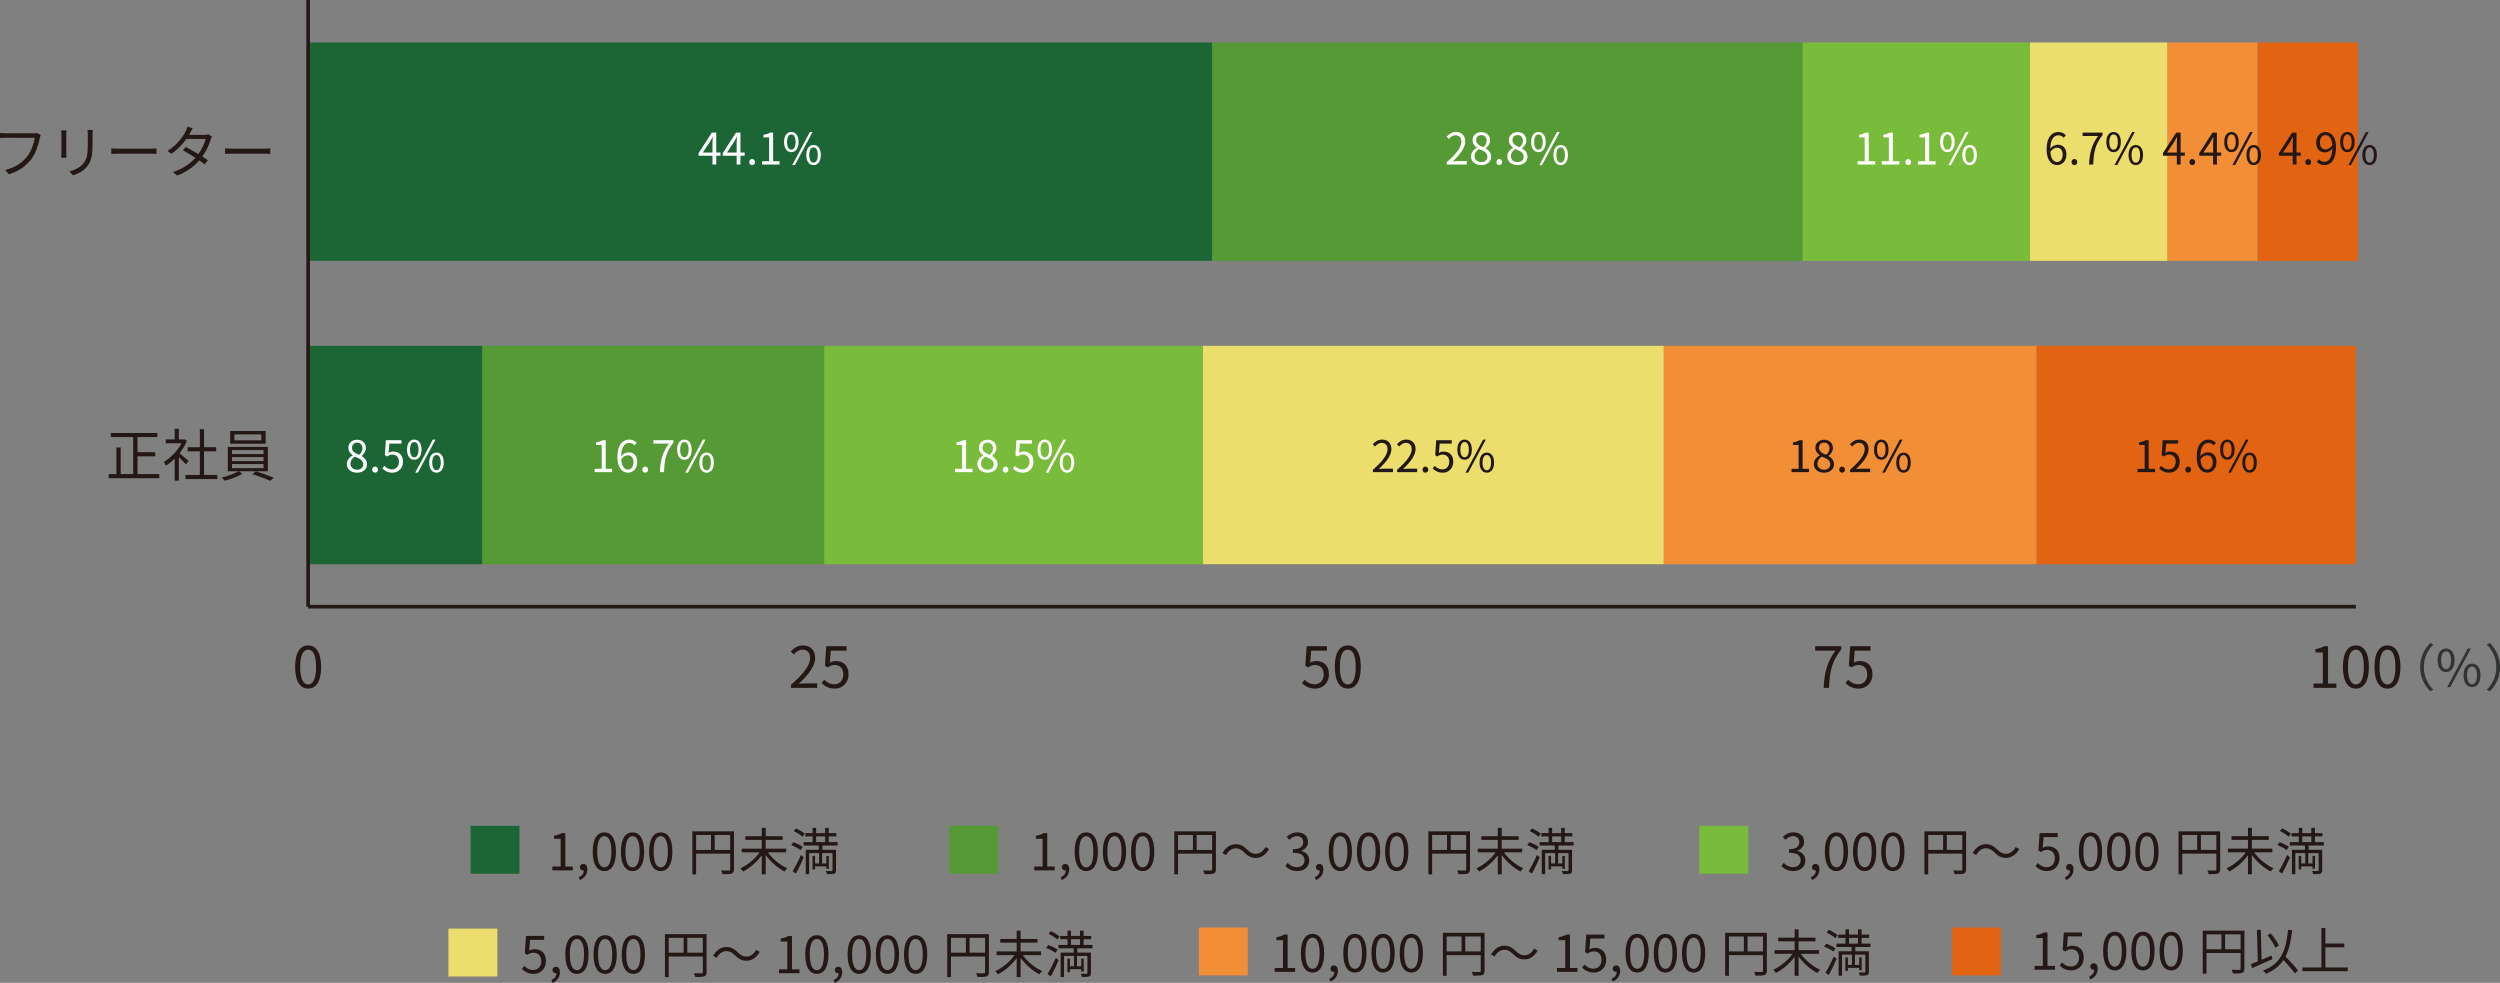 <?xml version="1.0" encoding="UTF-8"?><svg id="_レイヤー_2" xmlns="http://www.w3.org/2000/svg" viewBox="0 0 344.24 135.336"><rect x="0" y="0" width="344.24" height="135.336" fill="#808080" stroke="none"/><defs><style>.cls-1{fill:#ecde6d;}.cls-2{fill:#569a35;}.cls-3{fill:#79bb3b;}.cls-4{fill:none;stroke:#231815;stroke-miterlimit:10;stroke-width:.5px;}.cls-5{fill:#231815;}.cls-6{fill:#fff;}.cls-7{fill:#e26413;}.cls-8{fill:#1c6534;}.cls-9{fill:#323333;}.cls-10{fill:#f18e36;}</style></defs><g id="_レイヤー_1-2"><rect class="cls-7" x="280.406" y="47.617" width="43.986" height="30.073"/><rect class="cls-10" x="229.089" y="47.617" width="51.317" height="30.073"/><rect class="cls-1" x="165.648" y="47.617" width="63.441" height="30.073"/><rect class="cls-3" x="113.485" y="47.617" width="52.163" height="30.073"/><rect class="cls-2" x="66.397" y="47.617" width="47.088" height="30.073"/><rect class="cls-8" x="42.43" y="47.617" width="23.967" height="30.073"/><rect class="cls-7" x="310.847" y="5.847" width="13.83" height="30.073"/><rect class="cls-10" x="298.428" y="5.847" width="12.419" height="30.073"/><rect class="cls-1" x="279.515" y="5.847" width="18.91" height="30.073"/><rect class="cls-3" x="248.188" y="5.847" width="31.329" height="30.073"/><rect class="cls-2" x="166.899" y="5.847" width="81.287" height="30.073"/><rect class="cls-8" x="42.43" y="5.847" width="124.47" height="30.073"/><path class="cls-5" d="M40.64,91.829c0-1.996.697-2.959,1.793-2.959,1.088,0,1.785.971,1.785,2.959,0,1.996-.697,2.99-1.785,2.99-1.096,0-1.793-.994-1.793-2.99ZM43.52,91.829c0-1.675-.438-2.38-1.088-2.38-.658,0-1.096.704-1.096,2.38,0,1.691.438,2.419,1.096,2.419.65,0,1.088-.728,1.088-2.419Z"/><path class="cls-5" d="M108.917,94.295c1.8-1.573,2.63-2.716,2.63-3.703,0-.658-.344-1.135-1.057-1.135-.47,0-.877.29-1.19.665l-.415-.407c.47-.509.963-.845,1.691-.845,1.025,0,1.667.673,1.667,1.699,0,1.143-.9,2.309-2.247,3.585.297-.023.65-.055.939-.055h1.589v.618h-3.609v-.423ZM113.139,94.06l.352-.47c.329.329.744.634,1.409.634.673,0,1.221-.517,1.221-1.354,0-.822-.47-1.307-1.19-1.307-.384,0-.626.117-.955.337l-.384-.235.18-2.685h2.795v.611h-2.168l-.141,1.659c.25-.141.509-.227.853-.227.955,0,1.73.564,1.73,1.824s-.908,1.973-1.879,1.973c-.892,0-1.44-.376-1.824-.759Z"/><path class="cls-5" d="M179.286,94.06l.352-.47c.329.329.744.634,1.409.634.673,0,1.221-.517,1.221-1.354,0-.822-.47-1.307-1.19-1.307-.384,0-.626.117-.955.337l-.384-.235.18-2.685h2.795v.611h-2.168l-.141,1.659c.25-.141.509-.227.853-.227.955,0,1.73.564,1.73,1.824s-.908,1.973-1.879,1.973c-.892,0-1.44-.376-1.824-.759ZM183.797,91.829c0-1.996.697-2.959,1.793-2.959,1.088,0,1.785.971,1.785,2.959,0,1.996-.697,2.99-1.785,2.99-1.096,0-1.793-.994-1.793-2.99ZM186.678,91.829c0-1.675-.438-2.38-1.088-2.38-.658,0-1.096.704-1.096,2.38,0,1.691.438,2.419,1.096,2.419.65,0,1.088-.728,1.088-2.419Z"/><path class="cls-5" d="M252.723,89.591h-2.779v-.611h3.593v.431c-1.346,1.73-1.597,3.061-1.683,5.307h-.744c.094-2.176.493-3.562,1.613-5.127ZM254.127,94.06l.352-.47c.329.329.744.634,1.409.634.673,0,1.221-.517,1.221-1.354,0-.822-.47-1.307-1.19-1.307-.384,0-.626.117-.955.337l-.384-.235.18-2.685h2.794v.611h-2.168l-.141,1.659c.25-.141.509-.227.853-.227.955,0,1.73.564,1.73,1.824s-.908,1.973-1.879,1.973c-.892,0-1.44-.376-1.824-.759Z"/><path class="cls-5" d="M318.567,94.123h1.276v-4.282h-1.018v-.454c.509-.094.877-.227,1.19-.407h.548v5.143h1.151v.595h-3.147v-.595ZM322.608,91.829c0-1.996.697-2.959,1.793-2.959,1.088,0,1.785.971,1.785,2.959,0,1.996-.697,2.99-1.785,2.99-1.096,0-1.793-.994-1.793-2.99ZM325.489,91.829c0-1.675-.438-2.38-1.088-2.38-.658,0-1.096.704-1.096,2.38,0,1.691.438,2.419,1.096,2.419.65,0,1.088-.728,1.088-2.419ZM326.955,91.829c0-1.996.697-2.959,1.793-2.959,1.088,0,1.785.971,1.785,2.959,0,1.996-.697,2.99-1.785,2.99-1.096,0-1.793-.994-1.793-2.99ZM329.835,91.829c0-1.675-.438-2.38-1.088-2.38-.658,0-1.096.704-1.096,2.38,0,1.691.438,2.419,1.096,2.419.65,0,1.088-.728,1.088-2.419Z"/><line class="cls-4" x1="42.429" y1="83.539" x2="324.394" y2="83.539"/><path class="cls-5" d="M21.934,65.278v.571h-6.967v-.571h1.065v-3.663h.587v3.663h1.722v-5.096h-3.076v-.564h6.411v.564h-2.74v2.082h2.442v.571h-2.442v2.442h2.998ZM25.609,63.939c-.204-.227-.634-.665-.986-.994v3.241h-.571v-3.029c-.391.384-.798.712-1.198.971-.063-.149-.211-.415-.305-.524.932-.54,1.91-1.526,2.45-2.568h-2.176v-.532h1.229v-1.456h.571v1.456h.681l.102-.023.329.219c-.243.603-.603,1.182-1.01,1.706.36.29,1.049.892,1.245,1.065l-.36.47ZM29.922,65.395v.571h-4.384v-.571h1.98v-3.249h-1.675v-.564h1.675v-2.481h.579v2.481h1.667v.564h-1.667v3.249h1.824ZM32.869,64.894l.517.337c-.626.384-1.636.759-2.434.963-.102-.117-.29-.313-.431-.431.806-.188,1.808-.548,2.301-.869h-1.456v-3.35h5.519v3.35h-4.016ZM36.58,61.098h-4.885v-1.753h4.885v1.753ZM31.946,62.522h4.344v-.548h-4.344v.548ZM31.946,63.485h4.344v-.548h-4.344v.548ZM31.946,64.464h4.344v-.564h-4.344v.564ZM35.977,59.814h-3.703v.814h3.703v-.814ZM35.241,64.91c.806.235,1.847.618,2.458.869l-.501.423c-.587-.274-1.636-.673-2.458-.916l.501-.376Z"/><path class="cls-5" d="M5.605,18.618c-.055.11-.086.243-.117.391-.172.822-.548,2.082-1.166,2.888-.712.916-1.644,1.644-3.084,2.098l-.532-.587c1.519-.384,2.395-1.049,3.053-1.886.556-.712.924-1.8,1.025-2.552H.783c-.313,0-.579.016-.783.023v-.689c.219.023.524.047.783.047h3.93c.117,0,.266,0,.415-.039l.477.305ZM9.147,17.945c-.016.149-.023.376-.023.564v2.614c0,.196.008.454.023.595h-.72c.008-.117.031-.368.031-.603v-2.607c0-.141-.016-.415-.031-.564h.72ZM12.771,17.89c-.016.188-.031.415-.031.673v1.268c0,1.879-.25,2.497-.814,3.17-.509.611-1.292.947-1.863,1.143l-.509-.54c.72-.18,1.393-.493,1.879-1.041.564-.65.658-1.284.658-2.763v-1.237c0-.258-.023-.485-.039-.673h.72ZM15.327,20.434c.235.016.65.039,1.088.039h4.29c.391,0,.673-.023.845-.039v.767c-.157-.008-.485-.039-.838-.039h-4.297c-.431,0-.845.016-1.088.039v-.767ZM29.186,18.806c-.063.11-.133.297-.18.423-.196.689-.595,1.558-1.143,2.325.297.188.564.368.759.509l-.431.564c-.188-.149-.446-.337-.744-.54-.704.806-1.691,1.573-3.068,2.082l-.564-.485c1.362-.415,2.38-1.166,3.092-1.949-.618-.399-1.276-.791-1.714-1.033l.399-.462c.454.235,1.112.611,1.722.978.477-.665.861-1.472,1.01-2.09h-2.661c-.501.697-1.198,1.464-2.074,2.059l-.524-.407c1.346-.83,2.16-2.004,2.513-2.716.078-.141.196-.423.25-.626l.704.227c-.125.203-.266.47-.344.618-.047.094-.102.188-.164.29h2.137c.211,0,.384-.023.517-.078l.509.313ZM30.991,20.434c.235.016.65.039,1.088.039h4.29c.391,0,.673-.023.845-.039v.767c-.157-.008-.485-.039-.838-.039h-4.297c-.431,0-.845.016-1.088.039v-.767Z"/><line class="cls-4" x1="42.429" y1="83.539" x2="42.429"/><path class="cls-9" d="M333.244,91.863c0-1.366.553-2.479,1.394-3.334l.42.217c-.805.833-1.303,1.87-1.303,3.117s.497,2.283,1.303,3.117l-.42.217c-.84-.854-1.394-1.968-1.394-3.334Z"/><path class="cls-9" d="M335.65,90.904c0-1.03.462-1.611,1.163-1.611.707,0,1.17.581,1.17,1.611,0,1.037-.462,1.632-1.17,1.632-.7,0-1.163-.595-1.163-1.632ZM337.499,90.904c0-.819-.28-1.219-.686-1.219-.399,0-.679.399-.679,1.219s.28,1.233.679,1.233c.406,0,.686-.413.686-1.233ZM339.796,89.293h.434l-2.837,5.323h-.427l2.83-5.323ZM339.222,92.991c0-1.03.469-1.611,1.17-1.611s1.163.581,1.163,1.611c0,1.037-.462,1.625-1.163,1.625s-1.17-.588-1.17-1.625ZM341.071,92.991c0-.819-.28-1.219-.679-1.219-.406,0-.686.399-.686,1.219s.28,1.233.686,1.233c.399,0,.679-.413.679-1.233Z"/><path class="cls-9" d="M344.24,91.863c0,1.366-.553,2.479-1.394,3.334l-.42-.217c.805-.833,1.303-1.87,1.303-3.117s-.497-2.283-1.303-3.117l.42-.217c.84.854,1.394,1.968,1.394,3.334Z"/><path class="cls-5" d="M280.147,132.997h1.142v-3.831h-.91v-.406c.455-.084.784-.203,1.065-.364h.49v4.601h1.03v.532h-2.816v-.532ZM283.612,132.941l.315-.42c.294.294.665.567,1.261.567.602,0,1.093-.462,1.093-1.212,0-.735-.42-1.17-1.065-1.17-.343,0-.56.105-.854.301l-.343-.21.161-2.402h2.5v.546h-1.94l-.126,1.485c.224-.126.455-.203.763-.203.854,0,1.548.504,1.548,1.632s-.812,1.765-1.681,1.765c-.798,0-1.289-.336-1.632-.679ZM287.672,134.481c.434-.189.693-.525.7-.953-.028.007-.049.007-.077.007-.245,0-.469-.154-.469-.448,0-.273.224-.448.483-.448.336,0,.539.287.539.756,0,.672-.392,1.198-1.023,1.464l-.154-.378ZM289.59,130.945c0-1.786.623-2.647,1.604-2.647.974,0,1.597.868,1.597,2.647,0,1.786-.623,2.675-1.597,2.675-.981,0-1.604-.889-1.604-2.675ZM292.167,130.945c0-1.499-.392-2.129-.974-2.129-.588,0-.981.63-.981,2.129,0,1.513.392,2.164.981,2.164.581,0,.974-.651.974-2.164ZM293.475,130.945c0-1.786.623-2.647,1.604-2.647.974,0,1.597.868,1.597,2.647,0,1.786-.623,2.675-1.597,2.675-.981,0-1.604-.889-1.604-2.675ZM296.052,130.945c0-1.499-.392-2.129-.974-2.129-.588,0-.981.63-.981,2.129,0,1.513.392,2.164.981,2.164.581,0,.974-.651.974-2.164ZM297.36,130.945c0-1.786.623-2.647,1.604-2.647.974,0,1.597.868,1.597,2.647,0,1.786-.623,2.675-1.597,2.675-.981,0-1.604-.889-1.604-2.675ZM299.937,130.945c0-1.499-.392-2.129-.974-2.129-.588,0-.981.63-.981,2.129,0,1.513.392,2.164.981,2.164.581,0,.974-.651.974-2.164ZM309.046,133.368c0,.336-.084.504-.322.595-.231.084-.623.091-1.247.091-.028-.14-.119-.378-.196-.518.476.021.931.014,1.065.007.126,0,.175-.042.175-.175v-2.143h-4.693v2.844h-.518v-5.918h5.736v5.218ZM303.828,130.706h2.052v-2.052h-2.052v2.052ZM308.521,130.706v-2.052h-2.129v2.052h2.129ZM312.908,132.065c-.967.441-2.024.903-2.795,1.24l-.189-.539c.273-.105.602-.238.967-.392l-.119-4.328.532-.021.105,4.132c.448-.189.918-.392,1.38-.588l.119.497ZM315.99,134.04c-.322-.483-.974-1.219-1.569-1.849-.546.826-1.31,1.436-2.402,1.891-.07-.105-.287-.343-.413-.448,2.402-.882,3.145-2.577,3.453-5.603l.567.056c-.168,1.499-.434,2.689-.924,3.628.623.63,1.366,1.408,1.723,1.926l-.434.399ZM313.293,130.475c-.189-.483-.637-1.198-1.079-1.709l.462-.231c.462.511.91,1.198,1.107,1.674l-.49.266ZM323.277,133.214v.518h-6.24v-.518h2.612v-5.435h.546v2.143h2.605v.518h-2.605v2.773h3.082Z"/><path class="cls-5" d="M175.518,133.291h1.142v-3.831h-.911v-.406c.455-.084.784-.203,1.065-.364h.49v4.601h1.03v.532h-2.816v-.532ZM179.13,131.239c0-1.786.623-2.647,1.604-2.647.974,0,1.597.868,1.597,2.647,0,1.786-.623,2.675-1.597,2.675-.981,0-1.604-.889-1.604-2.675ZM181.707,131.239c0-1.499-.392-2.129-.974-2.129-.588,0-.981.63-.981,2.129,0,1.513.392,2.164.981,2.164.581,0,.974-.651.974-2.164ZM183.043,134.775c.434-.189.693-.525.7-.953-.028.007-.049.007-.077.007-.245,0-.469-.154-.469-.448,0-.273.224-.448.483-.448.336,0,.539.287.539.756,0,.672-.392,1.198-1.023,1.464l-.154-.378ZM184.961,131.239c0-1.786.623-2.647,1.604-2.647.974,0,1.597.868,1.597,2.647,0,1.786-.623,2.675-1.597,2.675-.981,0-1.604-.889-1.604-2.675ZM187.538,131.239c0-1.499-.392-2.129-.974-2.129-.588,0-.981.63-.981,2.129,0,1.513.392,2.164.981,2.164.581,0,.974-.651.974-2.164ZM188.846,131.239c0-1.786.623-2.647,1.604-2.647.974,0,1.597.868,1.597,2.647,0,1.786-.623,2.675-1.597,2.675-.981,0-1.604-.889-1.604-2.675ZM191.423,131.239c0-1.499-.392-2.129-.974-2.129-.588,0-.981.63-.981,2.129,0,1.513.392,2.164.981,2.164.581,0,.974-.651.974-2.164ZM192.731,131.239c0-1.786.623-2.647,1.604-2.647.974,0,1.597.868,1.597,2.647,0,1.786-.623,2.675-1.597,2.675-.981,0-1.604-.889-1.604-2.675ZM195.308,131.239c0-1.499-.392-2.129-.974-2.129-.588,0-.981.63-.981,2.129,0,1.513.392,2.164.981,2.164.581,0,.974-.651.974-2.164ZM204.417,133.662c0,.336-.084.504-.322.595-.231.084-.623.091-1.247.091-.028-.14-.119-.378-.196-.518.476.021.931.014,1.065.007.126,0,.175-.042.175-.175v-2.143h-4.693v2.844h-.518v-5.918h5.736v5.218ZM199.199,131h2.052v-2.052h-2.052v2.052ZM203.892,131v-2.052h-2.129v2.052h2.129ZM208.328,131.358c-.378-.357-.679-.574-1.191-.574-.553,0-1.037.371-1.324.924l-.497-.266c.441-.798,1.086-1.226,1.828-1.226.637,0,1.086.259,1.576.749.378.357.686.574,1.191.574.553,0,1.037-.371,1.324-.924l.497.266c-.441.798-1.086,1.226-1.828,1.226-.637,0-1.086-.266-1.576-.749ZM214.389,133.291h1.142v-3.831h-.91v-.406c.455-.084.784-.203,1.065-.364h.49v4.601h1.03v.532h-2.816v-.532ZM217.854,133.235l.315-.42c.294.294.665.567,1.261.567.602,0,1.093-.462,1.093-1.212,0-.735-.42-1.17-1.065-1.17-.343,0-.56.105-.854.301l-.343-.21.161-2.402h2.5v.546h-1.94l-.126,1.485c.224-.126.455-.203.763-.203.854,0,1.548.504,1.548,1.632s-.812,1.765-1.681,1.765c-.798,0-1.289-.336-1.632-.679ZM221.914,134.775c.434-.189.693-.525.7-.953-.028.007-.049.007-.077.007-.245,0-.469-.154-.469-.448,0-.273.224-.448.483-.448.336,0,.539.287.539.756,0,.672-.392,1.198-1.023,1.464l-.154-.378ZM223.832,131.239c0-1.786.623-2.647,1.604-2.647.974,0,1.597.868,1.597,2.647,0,1.786-.623,2.675-1.597,2.675-.981,0-1.604-.889-1.604-2.675ZM226.409,131.239c0-1.499-.392-2.129-.974-2.129-.588,0-.981.63-.981,2.129,0,1.513.392,2.164.981,2.164.581,0,.974-.651.974-2.164ZM227.717,131.239c0-1.786.623-2.647,1.604-2.647.974,0,1.597.868,1.597,2.647,0,1.786-.623,2.675-1.597,2.675-.981,0-1.604-.889-1.604-2.675ZM230.294,131.239c0-1.499-.392-2.129-.974-2.129-.588,0-.981.63-.981,2.129,0,1.513.392,2.164.981,2.164.581,0,.974-.651.974-2.164ZM231.601,131.239c0-1.786.623-2.647,1.604-2.647.974,0,1.597.868,1.597,2.647,0,1.786-.623,2.675-1.597,2.675-.981,0-1.604-.889-1.604-2.675ZM234.179,131.239c0-1.499-.392-2.129-.974-2.129-.588,0-.981.63-.981,2.129,0,1.513.392,2.164.981,2.164.581,0,.974-.651.974-2.164ZM243.288,133.662c0,.336-.084.504-.322.595-.231.084-.623.091-1.247.091-.028-.14-.119-.378-.196-.518.476.021.931.014,1.065.007.126,0,.175-.042.175-.175v-2.143h-4.693v2.844h-.518v-5.918h5.736v5.218ZM238.07,131h2.052v-2.052h-2.052v2.052ZM242.762,131v-2.052h-2.129v2.052h2.129ZM247.955,131.337c.637.896,1.702,1.772,2.675,2.199-.119.098-.287.301-.378.441-.924-.462-1.919-1.331-2.598-2.262v2.647h-.539v-2.619c-.679.932-1.66,1.765-2.577,2.227-.091-.126-.259-.329-.378-.427.974-.434,2.031-1.303,2.661-2.206h-2.472v-.511h2.766v-1.205h-2.262v-.511h2.262v-1.142h.539v1.142h2.332v.511h-2.332v1.205h2.815v.511h-2.514ZM252.448,131.028c-.273-.224-.819-.518-1.275-.686l.287-.399c.434.154.995.42,1.282.637l-.294.448ZM251.362,133.942c.329-.532.798-1.443,1.142-2.234l.392.308c-.308.735-.721,1.597-1.079,2.248l-.455-.322ZM252.707,129.186c-.238-.245-.756-.574-1.191-.777l.301-.371c.427.189.953.497,1.212.749l-.322.399ZM255.467,130.398v.588h1.87v2.809c0,.259-.049.399-.238.476-.196.07-.518.07-1.016.07-.021-.126-.077-.308-.14-.441.357.014.686.014.784.014.098-.007.126-.035.126-.119v-2.346h-1.436v1.422h.588v-1.044h.343v1.765h-.343v-.322h-1.555v.42h-.35v-1.863h.35v1.044h.56v-1.422h-1.373v2.9h-.469v-3.362h1.793v-.588h-2.087v-.469h1.24v-.784h-1.002v-.455h1.002v-.721h.483v.721h1.24v-.721h.497v.721h1.037v.455h-1.037v.784h1.226v.469h-2.094ZM254.598,129.929h1.24v-.784h-1.24v.784Z"/><path class="cls-5" d="M71.862,133.417l.315-.42c.294.294.665.567,1.261.567.602,0,1.093-.462,1.093-1.212,0-.735-.42-1.17-1.065-1.17-.343,0-.56.105-.854.301l-.343-.21.161-2.402h2.5v.546h-1.94l-.126,1.485c.224-.126.455-.203.763-.203.854,0,1.548.504,1.548,1.632s-.812,1.765-1.681,1.765c-.798,0-1.289-.336-1.632-.679ZM75.922,134.957c.434-.189.693-.525.7-.953-.028.007-.049.007-.077.007-.245,0-.469-.154-.469-.448,0-.273.224-.448.483-.448.336,0,.539.287.539.756,0,.672-.392,1.198-1.023,1.464l-.154-.378ZM77.84,131.421c0-1.786.623-2.647,1.604-2.647.974,0,1.597.868,1.597,2.647,0,1.786-.623,2.675-1.597,2.675-.981,0-1.604-.889-1.604-2.675ZM80.417,131.421c0-1.499-.392-2.129-.974-2.129-.588,0-.981.63-.981,2.129,0,1.513.392,2.164.981,2.164.581,0,.974-.651.974-2.164ZM81.725,131.421c0-1.786.623-2.647,1.604-2.647.974,0,1.597.868,1.597,2.647,0,1.786-.623,2.675-1.597,2.675-.981,0-1.604-.889-1.604-2.675ZM84.302,131.421c0-1.499-.392-2.129-.974-2.129-.588,0-.981.63-.981,2.129,0,1.513.392,2.164.981,2.164.581,0,.974-.651.974-2.164ZM85.61,131.421c0-1.786.623-2.647,1.604-2.647.974,0,1.597.868,1.597,2.647,0,1.786-.623,2.675-1.597,2.675-.981,0-1.604-.889-1.604-2.675ZM88.187,131.421c0-1.499-.392-2.129-.974-2.129-.588,0-.981.63-.981,2.129,0,1.513.392,2.164.981,2.164.581,0,.974-.651.974-2.164ZM97.295,133.844c0,.336-.084.504-.322.595-.231.084-.623.091-1.247.091-.028-.14-.119-.378-.196-.518.476.021.932.014,1.065.007.126,0,.175-.042.175-.175v-2.143h-4.693v2.844h-.518v-5.918h5.736v5.218ZM92.077,131.182h2.052v-2.052h-2.052v2.052ZM96.77,131.182v-2.052h-2.129v2.052h2.129ZM101.207,131.54c-.378-.357-.679-.574-1.191-.574-.553,0-1.037.371-1.324.924l-.497-.266c.441-.798,1.086-1.226,1.828-1.226.637,0,1.086.259,1.576.749.378.357.686.574,1.191.574.553,0,1.037-.371,1.324-.924l.497.266c-.441.798-1.086,1.226-1.828,1.226-.637,0-1.086-.266-1.576-.749ZM107.267,133.473h1.142v-3.831h-.91v-.406c.455-.084.784-.203,1.065-.364h.49v4.601h1.03v.532h-2.816v-.532ZM110.879,131.421c0-1.786.623-2.647,1.604-2.647.974,0,1.597.868,1.597,2.647,0,1.786-.623,2.675-1.597,2.675-.981,0-1.604-.889-1.604-2.675ZM113.456,131.421c0-1.499-.392-2.129-.974-2.129-.588,0-.981.63-.981,2.129,0,1.513.392,2.164.981,2.164.581,0,.974-.651.974-2.164ZM114.792,134.957c.434-.189.693-.525.7-.953-.028.007-.049.007-.077.007-.245,0-.469-.154-.469-.448,0-.273.224-.448.483-.448.336,0,.539.287.539.756,0,.672-.392,1.198-1.023,1.464l-.154-.378ZM116.71,131.421c0-1.786.623-2.647,1.604-2.647.974,0,1.597.868,1.597,2.647,0,1.786-.623,2.675-1.597,2.675-.981,0-1.604-.889-1.604-2.675ZM119.287,131.421c0-1.499-.392-2.129-.974-2.129-.588,0-.981.63-.981,2.129,0,1.513.392,2.164.981,2.164.581,0,.974-.651.974-2.164ZM120.595,131.421c0-1.786.623-2.647,1.604-2.647.974,0,1.597.868,1.597,2.647,0,1.786-.623,2.675-1.597,2.675-.981,0-1.604-.889-1.604-2.675ZM123.172,131.421c0-1.499-.392-2.129-.974-2.129-.588,0-.981.63-.981,2.129,0,1.513.392,2.164.981,2.164.581,0,.974-.651.974-2.164ZM124.48,131.421c0-1.786.623-2.647,1.604-2.647.974,0,1.597.868,1.597,2.647,0,1.786-.623,2.675-1.597,2.675-.981,0-1.604-.889-1.604-2.675ZM127.057,131.421c0-1.499-.392-2.129-.974-2.129-.588,0-.981.63-.981,2.129,0,1.513.392,2.164.981,2.164.581,0,.974-.651.974-2.164ZM136.165,133.844c0,.336-.084.504-.322.595-.231.084-.623.091-1.247.091-.028-.14-.119-.378-.196-.518.476.021.932.014,1.065.007.126,0,.175-.042.175-.175v-2.143h-4.693v2.844h-.518v-5.918h5.736v5.218ZM130.947,131.182h2.052v-2.052h-2.052v2.052ZM135.64,131.182v-2.052h-2.129v2.052h2.129ZM140.833,131.519c.637.896,1.702,1.772,2.675,2.199-.119.098-.287.301-.378.441-.924-.462-1.919-1.331-2.598-2.262v2.647h-.539v-2.619c-.679.932-1.66,1.765-2.577,2.227-.091-.126-.259-.329-.378-.427.974-.434,2.031-1.303,2.661-2.206h-2.472v-.511h2.766v-1.205h-2.262v-.511h2.262v-1.142h.539v1.142h2.332v.511h-2.332v1.205h2.815v.511h-2.514ZM145.326,131.21c-.273-.224-.819-.518-1.275-.686l.287-.399c.434.154.995.42,1.282.637l-.294.448ZM144.24,134.124c.329-.532.798-1.443,1.142-2.234l.392.308c-.308.735-.721,1.597-1.079,2.248l-.455-.322ZM145.585,129.368c-.238-.245-.756-.574-1.191-.777l.301-.371c.427.189.953.497,1.212.749l-.322.399ZM148.344,130.58v.588h1.87v2.809c0,.259-.049.399-.238.476-.196.07-.518.07-1.016.07-.021-.126-.077-.308-.14-.441.357.014.686.014.784.014.098-.007.126-.035.126-.119v-2.346h-1.436v1.422h.588v-1.044h.343v1.765h-.343v-.322h-1.555v.42h-.35v-1.863h.35v1.044h.56v-1.422h-1.373v2.9h-.469v-3.362h1.793v-.588h-2.087v-.469h1.24v-.784h-1.002v-.455h1.002v-.721h.483v.721h1.24v-.721h.497v.721h1.037v.455h-1.037v.784h1.226v.469h-2.094ZM147.476,130.111h1.24v-.784h-1.24v.784Z"/><path class="cls-5" d="M142.415,119.319h1.142v-3.831h-.91v-.406c.455-.084.784-.203,1.065-.364h.49v4.601h1.03v.532h-2.816v-.532ZM146.055,120.803c.434-.189.693-.525.7-.953-.028.007-.049.007-.077.007-.245,0-.469-.154-.469-.448,0-.273.224-.448.483-.448.336,0,.539.287.539.756,0,.672-.392,1.198-1.023,1.464l-.154-.378ZM147.973,117.267c0-1.786.623-2.647,1.604-2.647.974,0,1.597.868,1.597,2.647,0,1.786-.623,2.675-1.597,2.675-.981,0-1.604-.889-1.604-2.675ZM150.55,117.267c0-1.499-.392-2.129-.974-2.129-.588,0-.981.63-.981,2.129,0,1.513.392,2.164.981,2.164.581,0,.974-.651.974-2.164ZM151.858,117.267c0-1.786.623-2.647,1.604-2.647.974,0,1.597.868,1.597,2.647,0,1.786-.623,2.675-1.597,2.675-.981,0-1.604-.889-1.604-2.675ZM154.435,117.267c0-1.499-.392-2.129-.974-2.129-.588,0-.981.63-.981,2.129,0,1.513.392,2.164.981,2.164.581,0,.974-.651.974-2.164ZM155.743,117.267c0-1.786.623-2.647,1.604-2.647.974,0,1.597.868,1.597,2.647,0,1.786-.623,2.675-1.597,2.675-.981,0-1.604-.889-1.604-2.675ZM158.32,117.267c0-1.499-.392-2.129-.974-2.129-.588,0-.981.63-.981,2.129,0,1.513.392,2.164.981,2.164.581,0,.974-.651.974-2.164ZM167.428,119.69c0,.336-.084.504-.322.595-.231.084-.623.091-1.247.091-.028-.14-.119-.378-.196-.518.476.021.931.014,1.065.007.126,0,.175-.042.175-.175v-2.143h-4.693v2.844h-.518v-5.918h5.736v5.218ZM162.21,117.028h2.052v-2.052h-2.052v2.052ZM166.903,117.028v-2.052h-2.129v2.052h2.129ZM171.34,117.386c-.378-.357-.679-.574-1.191-.574-.553,0-1.037.371-1.324.924l-.497-.266c.441-.798,1.086-1.226,1.828-1.226.637,0,1.086.259,1.576.749.378.357.686.574,1.191.574.553,0,1.037-.371,1.324-.924l.497.266c-.441.798-1.086,1.226-1.828,1.226-.637,0-1.086-.266-1.576-.749ZM176.987,119.242l.322-.42c.301.315.693.588,1.275.588.609,0,1.044-.364,1.044-.953,0-.616-.413-1.03-1.597-1.03v-.49c1.058,0,1.422-.427,1.422-.981,0-.497-.336-.812-.868-.826-.413.014-.777.224-1.065.511l-.343-.406c.385-.357.84-.616,1.436-.616.861,0,1.492.462,1.492,1.289,0,.623-.371,1.037-.918,1.24v.028c.609.14,1.093.602,1.093,1.303,0,.917-.735,1.464-1.646,1.464-.805,0-1.31-.336-1.646-.7ZM181.04,120.803c.434-.189.693-.525.7-.953-.028.007-.049.007-.077.007-.245,0-.469-.154-.469-.448,0-.273.224-.448.483-.448.336,0,.539.287.539.756,0,.672-.392,1.198-1.023,1.464l-.154-.378ZM182.958,117.267c0-1.786.623-2.647,1.604-2.647.974,0,1.597.868,1.597,2.647,0,1.786-.623,2.675-1.597,2.675-.981,0-1.604-.889-1.604-2.675ZM185.535,117.267c0-1.499-.392-2.129-.974-2.129-.588,0-.981.63-.981,2.129,0,1.513.392,2.164.981,2.164.581,0,.974-.651.974-2.164ZM186.843,117.267c0-1.786.623-2.647,1.604-2.647.974,0,1.597.868,1.597,2.647,0,1.786-.623,2.675-1.597,2.675-.981,0-1.604-.889-1.604-2.675ZM189.42,117.267c0-1.499-.392-2.129-.974-2.129-.588,0-.981.63-.981,2.129,0,1.513.392,2.164.981,2.164.581,0,.974-.651.974-2.164ZM190.728,117.267c0-1.786.623-2.647,1.604-2.647.974,0,1.597.868,1.597,2.647,0,1.786-.623,2.675-1.597,2.675-.981,0-1.604-.889-1.604-2.675ZM193.305,117.267c0-1.499-.392-2.129-.974-2.129-.588,0-.981.63-.981,2.129,0,1.513.392,2.164.981,2.164.581,0,.974-.651.974-2.164ZM202.414,119.69c0,.336-.084.504-.322.595-.231.084-.623.091-1.247.091-.028-.14-.119-.378-.196-.518.476.021.931.014,1.065.007.126,0,.175-.042.175-.175v-2.143h-4.693v2.844h-.518v-5.918h5.736v5.218ZM197.196,117.028h2.052v-2.052h-2.052v2.052ZM201.889,117.028v-2.052h-2.129v2.052h2.129ZM207.082,117.365c.637.896,1.702,1.772,2.675,2.199-.119.098-.287.301-.378.441-.924-.462-1.919-1.331-2.598-2.262v2.647h-.539v-2.619c-.679.932-1.66,1.765-2.577,2.227-.091-.126-.259-.329-.378-.427.974-.434,2.031-1.303,2.661-2.206h-2.472v-.511h2.766v-1.205h-2.262v-.511h2.262v-1.142h.539v1.142h2.332v.511h-2.332v1.205h2.815v.511h-2.514ZM211.574,117.056c-.273-.224-.819-.518-1.275-.686l.287-.399c.434.154.995.42,1.282.637l-.294.448ZM210.489,119.97c.329-.532.798-1.443,1.142-2.234l.392.308c-.308.735-.721,1.597-1.079,2.248l-.455-.322ZM211.834,115.214c-.238-.245-.756-.574-1.191-.777l.301-.371c.427.189.953.497,1.212.749l-.322.399ZM214.593,116.426v.588h1.87v2.809c0,.259-.049.399-.238.476-.196.07-.518.07-1.016.07-.021-.126-.077-.308-.14-.441.357.014.686.014.784.014.098-.007.126-.035.126-.119v-2.346h-1.436v1.422h.588v-1.044h.343v1.765h-.343v-.322h-1.555v.42h-.35v-1.863h.35v1.044h.56v-1.422h-1.373v2.9h-.469v-3.362h1.793v-.588h-2.087v-.469h1.24v-.784h-1.002v-.455h1.002v-.721h.483v.721h1.24v-.721h.497v.721h1.037v.455h-1.037v.784h1.226v.469h-2.094ZM213.725,115.957h1.24v-.784h-1.24v.784Z"/><path class="cls-5" d="M76.055,119.319h1.142v-3.831h-.91v-.406c.455-.084.784-.203,1.065-.364h.49v4.601h1.03v.532h-2.816v-.532ZM79.695,120.803c.434-.189.693-.525.7-.953-.028.007-.049.007-.077.007-.245,0-.469-.154-.469-.448,0-.273.224-.448.483-.448.336,0,.539.287.539.756,0,.672-.392,1.198-1.023,1.464l-.154-.378ZM81.613,117.267c0-1.786.623-2.647,1.604-2.647.974,0,1.597.868,1.597,2.647,0,1.786-.623,2.675-1.597,2.675-.981,0-1.604-.889-1.604-2.675ZM84.19,117.267c0-1.499-.392-2.129-.974-2.129-.588,0-.981.63-.981,2.129,0,1.513.392,2.164.981,2.164.581,0,.974-.651.974-2.164ZM85.498,117.267c0-1.786.623-2.647,1.604-2.647.974,0,1.597.868,1.597,2.647,0,1.786-.623,2.675-1.597,2.675-.981,0-1.604-.889-1.604-2.675ZM88.075,117.267c0-1.499-.392-2.129-.974-2.129-.588,0-.981.63-.981,2.129,0,1.513.392,2.164.981,2.164.581,0,.974-.651.974-2.164ZM89.383,117.267c0-1.786.623-2.647,1.604-2.647.974,0,1.597.868,1.597,2.647,0,1.786-.623,2.675-1.597,2.675-.981,0-1.604-.889-1.604-2.675ZM91.96,117.267c0-1.499-.392-2.129-.974-2.129-.588,0-.981.63-.981,2.129,0,1.513.392,2.164.981,2.164.581,0,.974-.651.974-2.164ZM101.068,119.69c0,.336-.084.504-.322.595-.231.084-.623.091-1.247.091-.028-.14-.119-.378-.196-.518.476.021.932.014,1.065.007.126,0,.175-.042.175-.175v-2.143h-4.693v2.844h-.518v-5.918h5.736v5.218ZM95.85,117.028h2.052v-2.052h-2.052v2.052ZM100.543,117.028v-2.052h-2.129v2.052h2.129ZM105.736,117.365c.637.896,1.702,1.772,2.675,2.199-.119.098-.287.301-.378.441-.924-.462-1.919-1.331-2.598-2.262v2.647h-.539v-2.619c-.679.932-1.66,1.765-2.577,2.227-.091-.126-.259-.329-.378-.427.974-.434,2.031-1.303,2.661-2.206h-2.472v-.511h2.766v-1.205h-2.262v-.511h2.262v-1.142h.539v1.142h2.332v.511h-2.332v1.205h2.816v.511h-2.514ZM110.229,117.056c-.273-.224-.819-.518-1.275-.686l.287-.399c.434.154.995.42,1.282.637l-.294.448ZM109.143,119.97c.329-.532.798-1.443,1.142-2.234l.392.308c-.308.735-.721,1.597-1.079,2.248l-.455-.322ZM110.488,115.214c-.238-.245-.756-.574-1.191-.777l.301-.371c.427.189.953.497,1.212.749l-.322.399ZM113.247,116.426v.588h1.87v2.809c0,.259-.049.399-.238.476-.196.07-.518.07-1.016.07-.021-.126-.077-.308-.14-.441.357.014.686.014.784.014.098-.007.126-.035.126-.119v-2.346h-1.436v1.422h.588v-1.044h.343v1.765h-.343v-.322h-1.555v.42h-.35v-1.863h.35v1.044h.56v-1.422h-1.373v2.9h-.469v-3.362h1.793v-.588h-2.087v-.469h1.24v-.784h-1.002v-.455h1.002v-.721h.483v.721h1.24v-.721h.497v.721h1.037v.455h-1.037v.784h1.226v.469h-2.094ZM112.379,115.957h1.24v-.784h-1.24v.784Z"/><rect class="cls-7" x="268.771" y="127.71" width="6.733" height="6.596"/><rect class="cls-10" x="165.081" y="127.71" width="6.733" height="6.596"/><rect class="cls-1" x="61.747" y="127.863" width="6.733" height="6.596"/><rect class="cls-2" x="130.702" y="113.71" width="6.733" height="6.596"/><path class="cls-5" d="M245.297,119.239l.322-.42c.301.315.693.588,1.275.588.609,0,1.044-.364,1.044-.953,0-.616-.413-1.03-1.597-1.03v-.49c1.058,0,1.422-.427,1.422-.981,0-.497-.336-.812-.868-.826-.413.014-.777.224-1.065.511l-.343-.406c.385-.357.84-.616,1.436-.616.861,0,1.492.462,1.492,1.289,0,.623-.371,1.037-.917,1.24v.028c.609.14,1.093.602,1.093,1.303,0,.917-.735,1.464-1.646,1.464-.805,0-1.31-.336-1.646-.7ZM249.35,120.801c.434-.189.693-.525.7-.953-.028.007-.049.007-.077.007-.245,0-.469-.154-.469-.448,0-.273.224-.448.483-.448.336,0,.539.287.539.756,0,.672-.392,1.198-1.023,1.464l-.154-.378ZM251.268,117.264c0-1.786.623-2.647,1.604-2.647.974,0,1.597.868,1.597,2.647,0,1.786-.623,2.675-1.597,2.675-.981,0-1.604-.889-1.604-2.675ZM253.845,117.264c0-1.499-.392-2.129-.974-2.129-.588,0-.981.63-.981,2.129,0,1.513.392,2.164.981,2.164.581,0,.974-.651.974-2.164ZM255.153,117.264c0-1.786.623-2.647,1.604-2.647.974,0,1.597.868,1.597,2.647,0,1.786-.623,2.675-1.597,2.675-.981,0-1.604-.889-1.604-2.675ZM257.73,117.264c0-1.499-.392-2.129-.974-2.129-.588,0-.981.63-.981,2.129,0,1.513.392,2.164.981,2.164.581,0,.974-.651.974-2.164ZM259.038,117.264c0-1.786.623-2.647,1.604-2.647.974,0,1.597.868,1.597,2.647,0,1.786-.623,2.675-1.597,2.675-.981,0-1.604-.889-1.604-2.675ZM261.615,117.264c0-1.499-.392-2.129-.974-2.129-.588,0-.981.63-.981,2.129,0,1.513.392,2.164.981,2.164.581,0,.974-.651.974-2.164ZM270.723,119.688c0,.336-.084.504-.322.595-.231.084-.623.091-1.247.091-.028-.14-.119-.378-.196-.518.476.021.932.014,1.065.007.126,0,.175-.042.175-.175v-2.143h-4.693v2.844h-.518v-5.918h5.736v5.218ZM265.505,117.026h2.052v-2.052h-2.052v2.052ZM270.198,117.026v-2.052h-2.129v2.052h2.129ZM274.634,117.383c-.378-.357-.679-.574-1.191-.574-.553,0-1.037.371-1.324.924l-.497-.266c.441-.798,1.086-1.226,1.828-1.226.637,0,1.086.259,1.576.749.378.357.686.574,1.191.574.553,0,1.037-.371,1.324-.924l.497.266c-.441.798-1.086,1.226-1.828,1.226-.637,0-1.086-.266-1.576-.749ZM280.275,119.26l.315-.42c.294.294.665.567,1.261.567.602,0,1.093-.462,1.093-1.212,0-.735-.42-1.17-1.065-1.17-.343,0-.56.105-.854.301l-.343-.21.161-2.402h2.5v.546h-1.94l-.126,1.485c.224-.126.455-.203.763-.203.854,0,1.548.504,1.548,1.632s-.812,1.765-1.681,1.765c-.798,0-1.289-.336-1.632-.679ZM284.335,120.801c.434-.189.693-.525.7-.953-.028.007-.049.007-.077.007-.245,0-.469-.154-.469-.448,0-.273.224-.448.483-.448.336,0,.539.287.539.756,0,.672-.392,1.198-1.023,1.464l-.154-.378ZM286.253,117.264c0-1.786.623-2.647,1.604-2.647.974,0,1.597.868,1.597,2.647,0,1.786-.623,2.675-1.597,2.675-.981,0-1.604-.889-1.604-2.675ZM288.83,117.264c0-1.499-.392-2.129-.974-2.129-.588,0-.981.63-.981,2.129,0,1.513.392,2.164.981,2.164.581,0,.974-.651.974-2.164ZM290.138,117.264c0-1.786.623-2.647,1.604-2.647.974,0,1.597.868,1.597,2.647,0,1.786-.623,2.675-1.597,2.675-.981,0-1.604-.889-1.604-2.675ZM292.715,117.264c0-1.499-.392-2.129-.974-2.129-.588,0-.981.63-.981,2.129,0,1.513.392,2.164.981,2.164.581,0,.974-.651.974-2.164ZM294.023,117.264c0-1.786.623-2.647,1.604-2.647.974,0,1.597.868,1.597,2.647,0,1.786-.623,2.675-1.597,2.675-.981,0-1.604-.889-1.604-2.675ZM296.6,117.264c0-1.499-.392-2.129-.974-2.129-.588,0-.981.63-.981,2.129,0,1.513.392,2.164.981,2.164.581,0,.974-.651.974-2.164ZM305.709,119.688c0,.336-.084.504-.322.595-.231.084-.623.091-1.247.091-.028-.14-.119-.378-.196-.518.476.021.931.014,1.065.007.126,0,.175-.042.175-.175v-2.143h-4.693v2.844h-.518v-5.918h5.736v5.218ZM300.491,117.026h2.052v-2.052h-2.052v2.052ZM305.184,117.026v-2.052h-2.129v2.052h2.129ZM310.377,117.362c.637.896,1.702,1.772,2.675,2.199-.119.098-.287.301-.378.441-.924-.462-1.919-1.331-2.598-2.262v2.647h-.539v-2.619c-.679.932-1.66,1.765-2.577,2.227-.091-.126-.259-.329-.378-.427.974-.434,2.031-1.303,2.661-2.206h-2.472v-.511h2.766v-1.205h-2.262v-.511h2.262v-1.142h.539v1.142h2.332v.511h-2.332v1.205h2.815v.511h-2.514ZM314.869,117.054c-.273-.224-.819-.518-1.275-.686l.287-.399c.434.154.995.42,1.282.637l-.294.448ZM313.784,119.968c.329-.532.798-1.443,1.142-2.234l.392.308c-.308.735-.721,1.597-1.079,2.248l-.455-.322ZM315.128,115.212c-.238-.245-.756-.574-1.191-.777l.301-.371c.427.189.953.497,1.212.749l-.322.399ZM317.888,116.424v.588h1.87v2.809c0,.259-.049.399-.238.476-.196.07-.518.07-1.016.07-.021-.126-.077-.308-.14-.441.357.014.686.014.784.014.098-.007.126-.035.126-.119v-2.346h-1.436v1.422h.588v-1.044h.343v1.765h-.343v-.322h-1.555v.42h-.35v-1.863h.35v1.044h.56v-1.422h-1.373v2.9h-.469v-3.362h1.793v-.588h-2.087v-.469h1.24v-.784h-1.002v-.455h1.002v-.721h.483v.721h1.24v-.721h.497v.721h1.037v.455h-1.037v.784h1.226v.469h-2.094ZM317.019,115.954h1.24v-.784h-1.24v.784Z"/><rect class="cls-3" x="233.993" y="113.71" width="6.733" height="6.596"/><rect class="cls-8" x="64.798" y="113.71" width="6.733" height="6.596"/><path class="cls-6" d="M99.209,21.444h-.582v1.211h-.522v-1.211h-1.913v-.36l1.829-2.824h.606v2.747h.582v.438ZM98.105,21.006v-1.349c0-.216.024-.57.036-.798h-.024c-.108.216-.228.432-.354.648l-1.001,1.499h1.343ZM102.539,21.444h-.582v1.211h-.522v-1.211h-1.913v-.36l1.829-2.824h.606v2.747h.582v.438ZM101.435,21.006v-1.349c0-.216.024-.57.036-.798h-.024c-.108.216-.228.432-.354.648l-1.001,1.499h1.343ZM103.17,22.319c0-.246.18-.426.396-.426s.396.18.396.426-.18.414-.396.414-.396-.168-.396-.414ZM104.928,22.2h.977v-3.28h-.78v-.348c.39-.072.672-.174.911-.312h.42v3.94h.882v.456h-2.411v-.456ZM107.964,19.555c0-.882.396-1.379.995-1.379.606,0,1.001.498,1.001,1.379,0,.888-.396,1.397-1.001,1.397-.6,0-.995-.51-.995-1.397ZM109.547,19.555c0-.702-.24-1.043-.588-1.043-.342,0-.582.342-.582,1.043,0,.702.24,1.055.582,1.055.348,0,.588-.354.588-1.055ZM111.514,18.176h.372l-2.429,4.557h-.366l2.423-4.557ZM111.023,21.342c0-.882.402-1.379,1.001-1.379s.995.498.995,1.379c0,.888-.396,1.391-.995,1.391s-1.001-.504-1.001-1.391ZM112.606,21.342c0-.702-.24-1.043-.582-1.043-.348,0-.588.342-.588,1.043,0,.702.24,1.055.588,1.055.342,0,.582-.354.582-1.055Z"/><path class="cls-6" d="M199.212,22.331c1.379-1.205,2.015-2.081,2.015-2.836,0-.504-.264-.87-.81-.87-.36,0-.672.222-.911.51l-.318-.312c.36-.39.738-.648,1.295-.648.786,0,1.277.516,1.277,1.301,0,.876-.69,1.769-1.721,2.746.228-.018.498-.042.72-.042h1.217v.474h-2.764v-.324ZM202.548,21.564c0-.588.408-.995.81-1.211v-.03c-.324-.222-.594-.552-.594-1.013,0-.672.516-1.115,1.205-1.115.75,0,1.205.48,1.205,1.157,0,.462-.324.858-.588,1.061v.03c.384.222.744.552.744,1.151,0,.642-.552,1.139-1.379,1.139-.81,0-1.403-.492-1.403-1.169ZM204.809,21.582c0-.588-.54-.81-1.163-1.061-.354.228-.6.576-.6.995,0,.468.39.81.918.81.504,0,.846-.306.846-.744ZM204.707,19.381c0-.432-.276-.786-.75-.786-.402,0-.696.288-.696.714,0,.528.474.756.989.959.3-.264.456-.564.456-.888ZM206.046,22.319c0-.246.18-.426.396-.426s.396.18.396.426-.18.414-.396.414-.396-.168-.396-.414ZM207.546,21.564c0-.588.408-.995.81-1.211v-.03c-.324-.222-.594-.552-.594-1.013,0-.672.516-1.115,1.205-1.115.75,0,1.205.48,1.205,1.157,0,.462-.324.858-.588,1.061v.03c.384.222.744.552.744,1.151,0,.642-.552,1.139-1.379,1.139-.81,0-1.403-.492-1.403-1.169ZM209.807,21.582c0-.588-.54-.81-1.163-1.061-.354.228-.6.576-.6.995,0,.468.39.81.917.81.504,0,.846-.306.846-.744ZM209.705,19.381c0-.432-.276-.786-.75-.786-.402,0-.696.288-.696.714,0,.528.474.756.989.959.3-.264.456-.564.456-.888ZM210.84,19.555c0-.882.396-1.379.995-1.379.606,0,1.001.498,1.001,1.379,0,.888-.396,1.397-1.001,1.397-.6,0-.995-.51-.995-1.397ZM212.423,19.555c0-.702-.24-1.043-.588-1.043-.342,0-.582.342-.582,1.043,0,.702.24,1.055.582,1.055.348,0,.588-.354.588-1.055ZM214.39,18.176h.372l-2.429,4.557h-.366l2.423-4.557ZM213.899,21.342c0-.882.402-1.379,1.001-1.379s.995.498.995,1.379c0,.888-.396,1.391-.995,1.391s-1.001-.504-1.001-1.391ZM215.482,21.342c0-.702-.24-1.043-.582-1.043-.348,0-.588.342-.588,1.043,0,.702.24,1.055.588,1.055.342,0,.582-.354.582-1.055Z"/><path class="cls-6" d="M255.786,22.2h.977v-3.28h-.78v-.348c.39-.072.672-.174.911-.312h.42v3.94h.882v.456h-2.411v-.456ZM259.116,22.2h.977v-3.28h-.78v-.348c.39-.072.672-.174.911-.312h.42v3.94h.882v.456h-2.411v-.456ZM262.356,22.319c0-.246.18-.426.396-.426s.396.18.396.426-.18.414-.396.414-.396-.168-.396-.414ZM264.114,22.2h.977v-3.28h-.78v-.348c.39-.072.672-.174.911-.312h.42v3.94h.882v.456h-2.411v-.456ZM267.15,19.555c0-.882.396-1.379.995-1.379.606,0,1.001.498,1.001,1.379,0,.888-.396,1.397-1.001,1.397-.6,0-.995-.51-.995-1.397ZM268.733,19.555c0-.702-.24-1.043-.588-1.043-.342,0-.582.342-.582,1.043,0,.702.24,1.055.582,1.055.348,0,.588-.354.588-1.055ZM270.7,18.176h.372l-2.429,4.557h-.366l2.423-4.557ZM270.209,21.342c0-.882.402-1.379,1.001-1.379s.995.498.995,1.379c0,.888-.396,1.391-.995,1.391s-1.001-.504-1.001-1.391ZM271.792,21.342c0-.702-.24-1.043-.582-1.043-.348,0-.588.342-.588,1.043,0,.702.24,1.055.588,1.055.342,0,.582-.354.582-1.055Z"/><path class="cls-5" d="M284.159,18.967c-.174-.21-.438-.336-.708-.336-.6,0-1.109.462-1.133,1.829.27-.33.654-.534,1.001-.534.744,0,1.217.462,1.217,1.379,0,.852-.576,1.427-1.259,1.427-.846,0-1.469-.726-1.469-2.177,0-1.721.774-2.381,1.625-2.381.456,0,.786.192,1.025.45l-.3.342ZM284.021,21.306c0-.594-.258-.971-.792-.971-.276,0-.612.156-.9.564.066.911.396,1.409.948,1.409.42,0,.744-.402.744-1.001ZM285.24,22.319c0-.246.18-.426.396-.426s.396.18.396.426-.18.414-.396.414-.396-.168-.396-.414ZM288.893,18.727h-2.129v-.468h2.753v.33c-1.031,1.325-1.223,2.345-1.289,4.066h-.57c.072-1.667.378-2.728,1.235-3.928ZM290.034,19.555c0-.882.396-1.379.995-1.379.606,0,1.001.498,1.001,1.379,0,.888-.396,1.397-1.001,1.397-.6,0-.995-.51-.995-1.397ZM291.617,19.555c0-.702-.24-1.043-.588-1.043-.342,0-.582.342-.582,1.043,0,.702.24,1.055.582,1.055.348,0,.588-.354.588-1.055ZM293.584,18.176h.372l-2.429,4.557h-.366l2.423-4.557ZM293.093,21.342c0-.882.402-1.379,1.001-1.379s.995.498.995,1.379c0,.888-.396,1.391-.995,1.391s-1.001-.504-1.001-1.391ZM294.676,21.342c0-.702-.24-1.043-.582-1.043-.348,0-.588.342-.588,1.043,0,.702.24,1.055.588,1.055.342,0,.582-.354.582-1.055Z"/><path class="cls-5" d="M300.845,21.444h-.582v1.211h-.522v-1.211h-1.913v-.36l1.829-2.824h.606v2.747h.582v.438ZM299.741,21.006v-1.349c0-.216.024-.57.036-.798h-.024c-.108.216-.228.432-.354.648l-1.001,1.499h1.343ZM301.476,22.319c0-.246.18-.426.396-.426s.396.18.396.426-.18.414-.396.414-.396-.168-.396-.414ZM305.843,21.444h-.582v1.211h-.522v-1.211h-1.913v-.36l1.829-2.824h.606v2.747h.582v.438ZM304.739,21.006v-1.349c0-.216.024-.57.036-.798h-.024c-.108.216-.228.432-.354.648l-1.001,1.499h1.343ZM306.27,19.555c0-.882.396-1.379.995-1.379.606,0,1.001.498,1.001,1.379,0,.888-.396,1.397-1.001,1.397-.6,0-.995-.51-.995-1.397ZM307.853,19.555c0-.702-.24-1.043-.588-1.043-.342,0-.582.342-.582,1.043,0,.702.24,1.055.582,1.055.348,0,.588-.354.588-1.055ZM309.82,18.176h.372l-2.429,4.557h-.366l2.423-4.557ZM309.329,21.342c0-.882.402-1.379,1.001-1.379s.995.498.995,1.379c0,.888-.396,1.391-.995,1.391s-1.001-.504-1.001-1.391ZM310.912,21.342c0-.702-.24-1.043-.582-1.043-.348,0-.588.342-.588,1.043,0,.702.24,1.055.588,1.055.342,0,.582-.354.582-1.055Z"/><path class="cls-5" d="M316.805,21.444h-.582v1.211h-.522v-1.211h-1.913v-.36l1.829-2.824h.606v2.747h.582v.438ZM315.701,21.006v-1.349c0-.216.024-.57.036-.798h-.024c-.108.216-.228.432-.354.648l-1.001,1.499h1.343ZM317.436,22.319c0-.246.18-.426.396-.426s.396.18.396.426-.18.414-.396.414-.396-.168-.396-.414ZM319.314,21.942c.186.21.456.336.738.336.57,0,1.061-.468,1.103-1.835-.264.33-.642.546-1.013.546-.732,0-1.211-.474-1.211-1.385,0-.852.576-1.427,1.259-1.427.846,0,1.475.696,1.475,2.093,0,1.781-.768,2.465-1.595,2.465-.474,0-.81-.192-1.055-.45l.3-.342ZM321.149,19.993c-.06-.905-.396-1.385-.959-1.385-.42,0-.744.396-.744.995,0,.594.264.977.786.977.294,0,.624-.168.918-.588ZM322.23,19.555c0-.882.396-1.379.995-1.379.606,0,1.001.498,1.001,1.379,0,.888-.396,1.397-1.001,1.397-.6,0-.995-.51-.995-1.397ZM323.813,19.555c0-.702-.24-1.043-.588-1.043-.342,0-.582.342-.582,1.043,0,.702.24,1.055.582,1.055.348,0,.588-.354.588-1.055ZM325.78,18.176h.372l-2.429,4.557h-.366l2.423-4.557ZM325.289,21.342c0-.882.402-1.379,1.001-1.379s.995.498.995,1.379c0,.888-.396,1.391-.995,1.391s-1.001-.504-1.001-1.391ZM326.872,21.342c0-.702-.24-1.043-.582-1.043-.348,0-.588.342-.588,1.043,0,.702.24,1.055.588,1.055.342,0,.582-.354.582-1.055Z"/><path class="cls-6" d="M47.754,63.918c0-.588.408-.995.81-1.211v-.03c-.324-.222-.594-.552-.594-1.013,0-.672.516-1.115,1.205-1.115.75,0,1.205.48,1.205,1.157,0,.462-.324.858-.588,1.061v.03c.384.222.744.552.744,1.151,0,.642-.552,1.139-1.379,1.139-.81,0-1.403-.492-1.403-1.169ZM50.015,63.936c0-.588-.54-.81-1.163-1.061-.354.228-.6.576-.6.995,0,.468.39.81.917.81.504,0,.846-.306.846-.744ZM49.913,61.735c0-.432-.276-.786-.75-.786-.402,0-.696.288-.696.714,0,.528.474.756.989.959.3-.264.456-.564.456-.888ZM51.252,64.673c0-.246.18-.426.396-.426s.396.18.396.426-.18.414-.396.414-.396-.168-.396-.414ZM52.65,64.506l.27-.36c.252.252.57.486,1.079.486.516,0,.935-.396.935-1.037,0-.63-.36-1.001-.911-1.001-.294,0-.48.09-.732.258l-.294-.18.138-2.057h2.141v.468h-1.661l-.108,1.271c.192-.108.39-.174.654-.174.732,0,1.325.432,1.325,1.397s-.696,1.511-1.439,1.511c-.684,0-1.103-.288-1.397-.582ZM56.046,61.909c0-.882.396-1.379.995-1.379.606,0,1.001.498,1.001,1.379,0,.888-.396,1.397-1.001,1.397-.6,0-.995-.51-.995-1.397ZM57.629,61.909c0-.702-.24-1.043-.588-1.043-.342,0-.582.342-.582,1.043s.24,1.055.582,1.055c.348,0,.588-.354.588-1.055ZM59.596,60.53h.372l-2.429,4.557h-.366l2.423-4.557ZM59.105,63.696c0-.882.402-1.379,1.001-1.379s.995.498.995,1.379c0,.888-.396,1.391-.995,1.391s-1.001-.504-1.001-1.391ZM60.688,63.696c0-.702-.24-1.043-.582-1.043-.348,0-.588.342-.588,1.043s.24,1.055.588,1.055c.342,0,.582-.354.582-1.055Z"/><path class="cls-6" d="M81.876,64.554h.977v-3.28h-.78v-.348c.39-.072.672-.174.911-.312h.42v3.94h.882v.456h-2.411v-.456ZM87.365,61.321c-.174-.21-.438-.336-.708-.336-.6,0-1.109.462-1.133,1.829.27-.33.654-.534,1.001-.534.744,0,1.217.462,1.217,1.379,0,.852-.576,1.427-1.259,1.427-.846,0-1.469-.726-1.469-2.177,0-1.721.774-2.381,1.625-2.381.456,0,.786.192,1.025.45l-.3.342ZM87.227,63.66c0-.594-.258-.971-.792-.971-.276,0-.612.156-.9.564.066.911.396,1.409.947,1.409.42,0,.744-.402.744-1.001ZM88.446,64.673c0-.246.18-.426.396-.426s.396.18.396.426-.18.414-.396.414-.396-.168-.396-.414ZM92.099,61.081h-2.129v-.468h2.752v.33c-1.031,1.325-1.223,2.345-1.289,4.066h-.57c.072-1.667.378-2.729,1.235-3.928ZM93.24,61.909c0-.882.396-1.379.995-1.379.606,0,1.001.498,1.001,1.379,0,.888-.396,1.397-1.001,1.397-.6,0-.995-.51-.995-1.397ZM94.823,61.909c0-.702-.24-1.043-.588-1.043-.342,0-.582.342-.582,1.043s.24,1.055.582,1.055c.348,0,.588-.354.588-1.055ZM96.79,60.53h.372l-2.429,4.557h-.366l2.423-4.557ZM96.299,63.696c0-.882.402-1.379,1.001-1.379s.995.498.995,1.379c0,.888-.396,1.391-.995,1.391s-1.001-.504-1.001-1.391ZM97.882,63.696c0-.702-.24-1.043-.582-1.043-.348,0-.588.342-.588,1.043s.24,1.055.588,1.055c.342,0,.582-.354.582-1.055Z"/><path class="cls-6" d="M131.502,64.554h.977v-3.28h-.78v-.348c.39-.072.672-.174.911-.312h.42v3.94h.882v.456h-2.411v-.456ZM134.574,63.918c0-.588.408-.995.81-1.211v-.03c-.324-.222-.594-.552-.594-1.013,0-.672.516-1.115,1.205-1.115.75,0,1.205.48,1.205,1.157,0,.462-.324.858-.588,1.061v.03c.384.222.744.552.744,1.151,0,.642-.552,1.139-1.379,1.139-.81,0-1.403-.492-1.403-1.169ZM136.835,63.936c0-.588-.54-.81-1.163-1.061-.354.228-.6.576-.6.995,0,.468.39.81.917.81.504,0,.846-.306.846-.744ZM136.733,61.735c0-.432-.276-.786-.75-.786-.402,0-.696.288-.696.714,0,.528.474.756.989.959.3-.264.456-.564.456-.888ZM138.072,64.673c0-.246.18-.426.396-.426s.396.18.396.426-.18.414-.396.414-.396-.168-.396-.414ZM139.47,64.506l.27-.36c.252.252.57.486,1.079.486.516,0,.935-.396.935-1.037,0-.63-.36-1.001-.911-1.001-.294,0-.48.09-.732.258l-.294-.18.138-2.057h2.141v.468h-1.661l-.108,1.271c.192-.108.39-.174.654-.174.732,0,1.325.432,1.325,1.397s-.696,1.511-1.439,1.511c-.684,0-1.103-.288-1.397-.582ZM142.866,61.909c0-.882.396-1.379.995-1.379.606,0,1.001.498,1.001,1.379,0,.888-.396,1.397-1.001,1.397-.6,0-.995-.51-.995-1.397ZM144.449,61.909c0-.702-.24-1.043-.588-1.043-.342,0-.582.342-.582,1.043s.24,1.055.582,1.055c.348,0,.588-.354.588-1.055ZM146.416,60.53h.372l-2.429,4.557h-.366l2.423-4.557ZM145.925,63.696c0-.882.402-1.379,1.001-1.379s.995.498.995,1.379c0,.888-.396,1.391-.995,1.391s-1.001-.504-1.001-1.391ZM147.508,63.696c0-.702-.24-1.043-.582-1.043-.348,0-.588.342-.588,1.043s.24,1.055.588,1.055c.342,0,.582-.354.582-1.055Z"/><path class="cls-5" d="M189.042,64.685c1.379-1.205,2.015-2.081,2.015-2.836,0-.504-.264-.87-.81-.87-.36,0-.672.222-.911.51l-.318-.312c.36-.39.738-.648,1.295-.648.786,0,1.277.516,1.277,1.301,0,.876-.69,1.769-1.721,2.746.228-.018.498-.042.72-.042h1.217v.474h-2.764v-.324ZM192.372,64.685c1.379-1.205,2.015-2.081,2.015-2.836,0-.504-.264-.87-.81-.87-.36,0-.672.222-.911.51l-.318-.312c.36-.39.738-.648,1.295-.648.786,0,1.277.516,1.277,1.301,0,.876-.69,1.769-1.721,2.746.228-.018.498-.042.72-.042h1.217v.474h-2.764v-.324ZM195.876,64.673c0-.246.18-.426.396-.426s.396.18.396.426-.18.414-.396.414-.396-.168-.396-.414ZM197.274,64.506l.27-.36c.252.252.57.486,1.079.486.516,0,.935-.396.935-1.037,0-.63-.36-1.001-.911-1.001-.294,0-.48.09-.732.258l-.294-.18.138-2.057h2.141v.468h-1.661l-.108,1.271c.192-.108.39-.174.654-.174.732,0,1.325.432,1.325,1.397s-.696,1.511-1.439,1.511c-.684,0-1.103-.288-1.397-.582ZM200.67,61.909c0-.882.396-1.379.995-1.379.606,0,1.001.498,1.001,1.379,0,.888-.396,1.397-1.001,1.397-.6,0-.995-.51-.995-1.397ZM202.253,61.909c0-.702-.24-1.043-.588-1.043-.342,0-.582.342-.582,1.043s.24,1.055.582,1.055c.348,0,.588-.354.588-1.055ZM204.22,60.53h.372l-2.429,4.557h-.366l2.423-4.557ZM203.729,63.696c0-.882.402-1.379,1.001-1.379s.995.498.995,1.379c0,.888-.396,1.391-.995,1.391s-1.001-.504-1.001-1.391ZM205.312,63.696c0-.702-.24-1.043-.582-1.043-.348,0-.588.342-.588,1.043s.24,1.055.588,1.055c.342,0,.582-.354.582-1.055Z"/><path class="cls-5" d="M246.684,64.554h.977v-3.28h-.78v-.348c.39-.072.672-.174.911-.312h.42v3.94h.882v.456h-2.411v-.456ZM249.756,63.918c0-.588.408-.995.81-1.211v-.03c-.324-.222-.594-.552-.594-1.013,0-.672.516-1.115,1.205-1.115.75,0,1.205.48,1.205,1.157,0,.462-.324.858-.588,1.061v.03c.384.222.744.552.744,1.151,0,.642-.552,1.139-1.379,1.139-.81,0-1.403-.492-1.403-1.169ZM252.017,63.936c0-.588-.54-.81-1.163-1.061-.354.228-.6.576-.6.995,0,.468.39.81.917.81.504,0,.846-.306.846-.744ZM251.915,61.735c0-.432-.276-.786-.75-.786-.402,0-.696.288-.696.714,0,.528.474.756.989.959.3-.264.456-.564.456-.888ZM253.254,64.673c0-.246.18-.426.396-.426s.396.18.396.426-.18.414-.396.414-.396-.168-.396-.414ZM254.748,64.685c1.379-1.205,2.015-2.081,2.015-2.836,0-.504-.264-.87-.81-.87-.36,0-.672.222-.911.51l-.318-.312c.36-.39.738-.648,1.295-.648.786,0,1.277.516,1.277,1.301,0,.876-.69,1.769-1.721,2.746.228-.018.498-.042.72-.042h1.217v.474h-2.764v-.324ZM258.048,61.909c0-.882.396-1.379.995-1.379.606,0,1.001.498,1.001,1.379,0,.888-.396,1.397-1.001,1.397-.6,0-.995-.51-.995-1.397ZM259.631,61.909c0-.702-.24-1.043-.588-1.043-.342,0-.582.342-.582,1.043s.24,1.055.582,1.055c.348,0,.588-.354.588-1.055ZM261.598,60.53h.372l-2.429,4.557h-.366l2.423-4.557ZM261.107,63.696c0-.882.402-1.379,1.001-1.379s.995.498.995,1.379c0,.888-.396,1.391-.995,1.391s-1.001-.504-1.001-1.391ZM262.69,63.696c0-.702-.24-1.043-.582-1.043-.348,0-.588.342-.588,1.043s.24,1.055.588,1.055c.342,0,.582-.354.582-1.055Z"/><path class="cls-5" d="M294.336,64.554h.977v-3.28h-.78v-.348c.39-.072.672-.174.911-.312h.42v3.94h.882v.456h-2.411v-.456ZM297.306,64.506l.27-.36c.252.252.57.486,1.079.486.516,0,.935-.396.935-1.037,0-.63-.36-1.001-.911-1.001-.294,0-.48.09-.732.258l-.294-.18.138-2.057h2.141v.468h-1.661l-.108,1.271c.192-.108.39-.174.654-.174.732,0,1.325.432,1.325,1.397s-.696,1.511-1.439,1.511c-.684,0-1.103-.288-1.397-.582ZM300.906,64.673c0-.246.18-.426.396-.426s.396.18.396.426-.18.414-.396.414-.396-.168-.396-.414ZM304.823,61.321c-.174-.21-.438-.336-.708-.336-.6,0-1.109.462-1.133,1.829.27-.33.654-.534,1.001-.534.744,0,1.217.462,1.217,1.379,0,.852-.576,1.427-1.259,1.427-.846,0-1.469-.726-1.469-2.177,0-1.721.774-2.381,1.625-2.381.456,0,.786.192,1.025.45l-.3.342ZM304.685,63.66c0-.594-.258-.971-.792-.971-.276,0-.612.156-.899.564.066.911.396,1.409.947,1.409.42,0,.744-.402.744-1.001ZM305.7,61.909c0-.882.396-1.379.995-1.379.606,0,1.001.498,1.001,1.379,0,.888-.396,1.397-1.001,1.397-.6,0-.995-.51-.995-1.397ZM307.283,61.909c0-.702-.24-1.043-.588-1.043-.342,0-.582.342-.582,1.043s.24,1.055.582,1.055c.348,0,.588-.354.588-1.055ZM309.25,60.53h.372l-2.429,4.557h-.366l2.423-4.557ZM308.759,63.696c0-.882.402-1.379,1.001-1.379s.995.498.995,1.379c0,.888-.396,1.391-.995,1.391s-1.001-.504-1.001-1.391ZM310.342,63.696c0-.702-.24-1.043-.582-1.043-.348,0-.588.342-.588,1.043s.24,1.055.588,1.055c.342,0,.582-.354.582-1.055Z"/></g></svg>